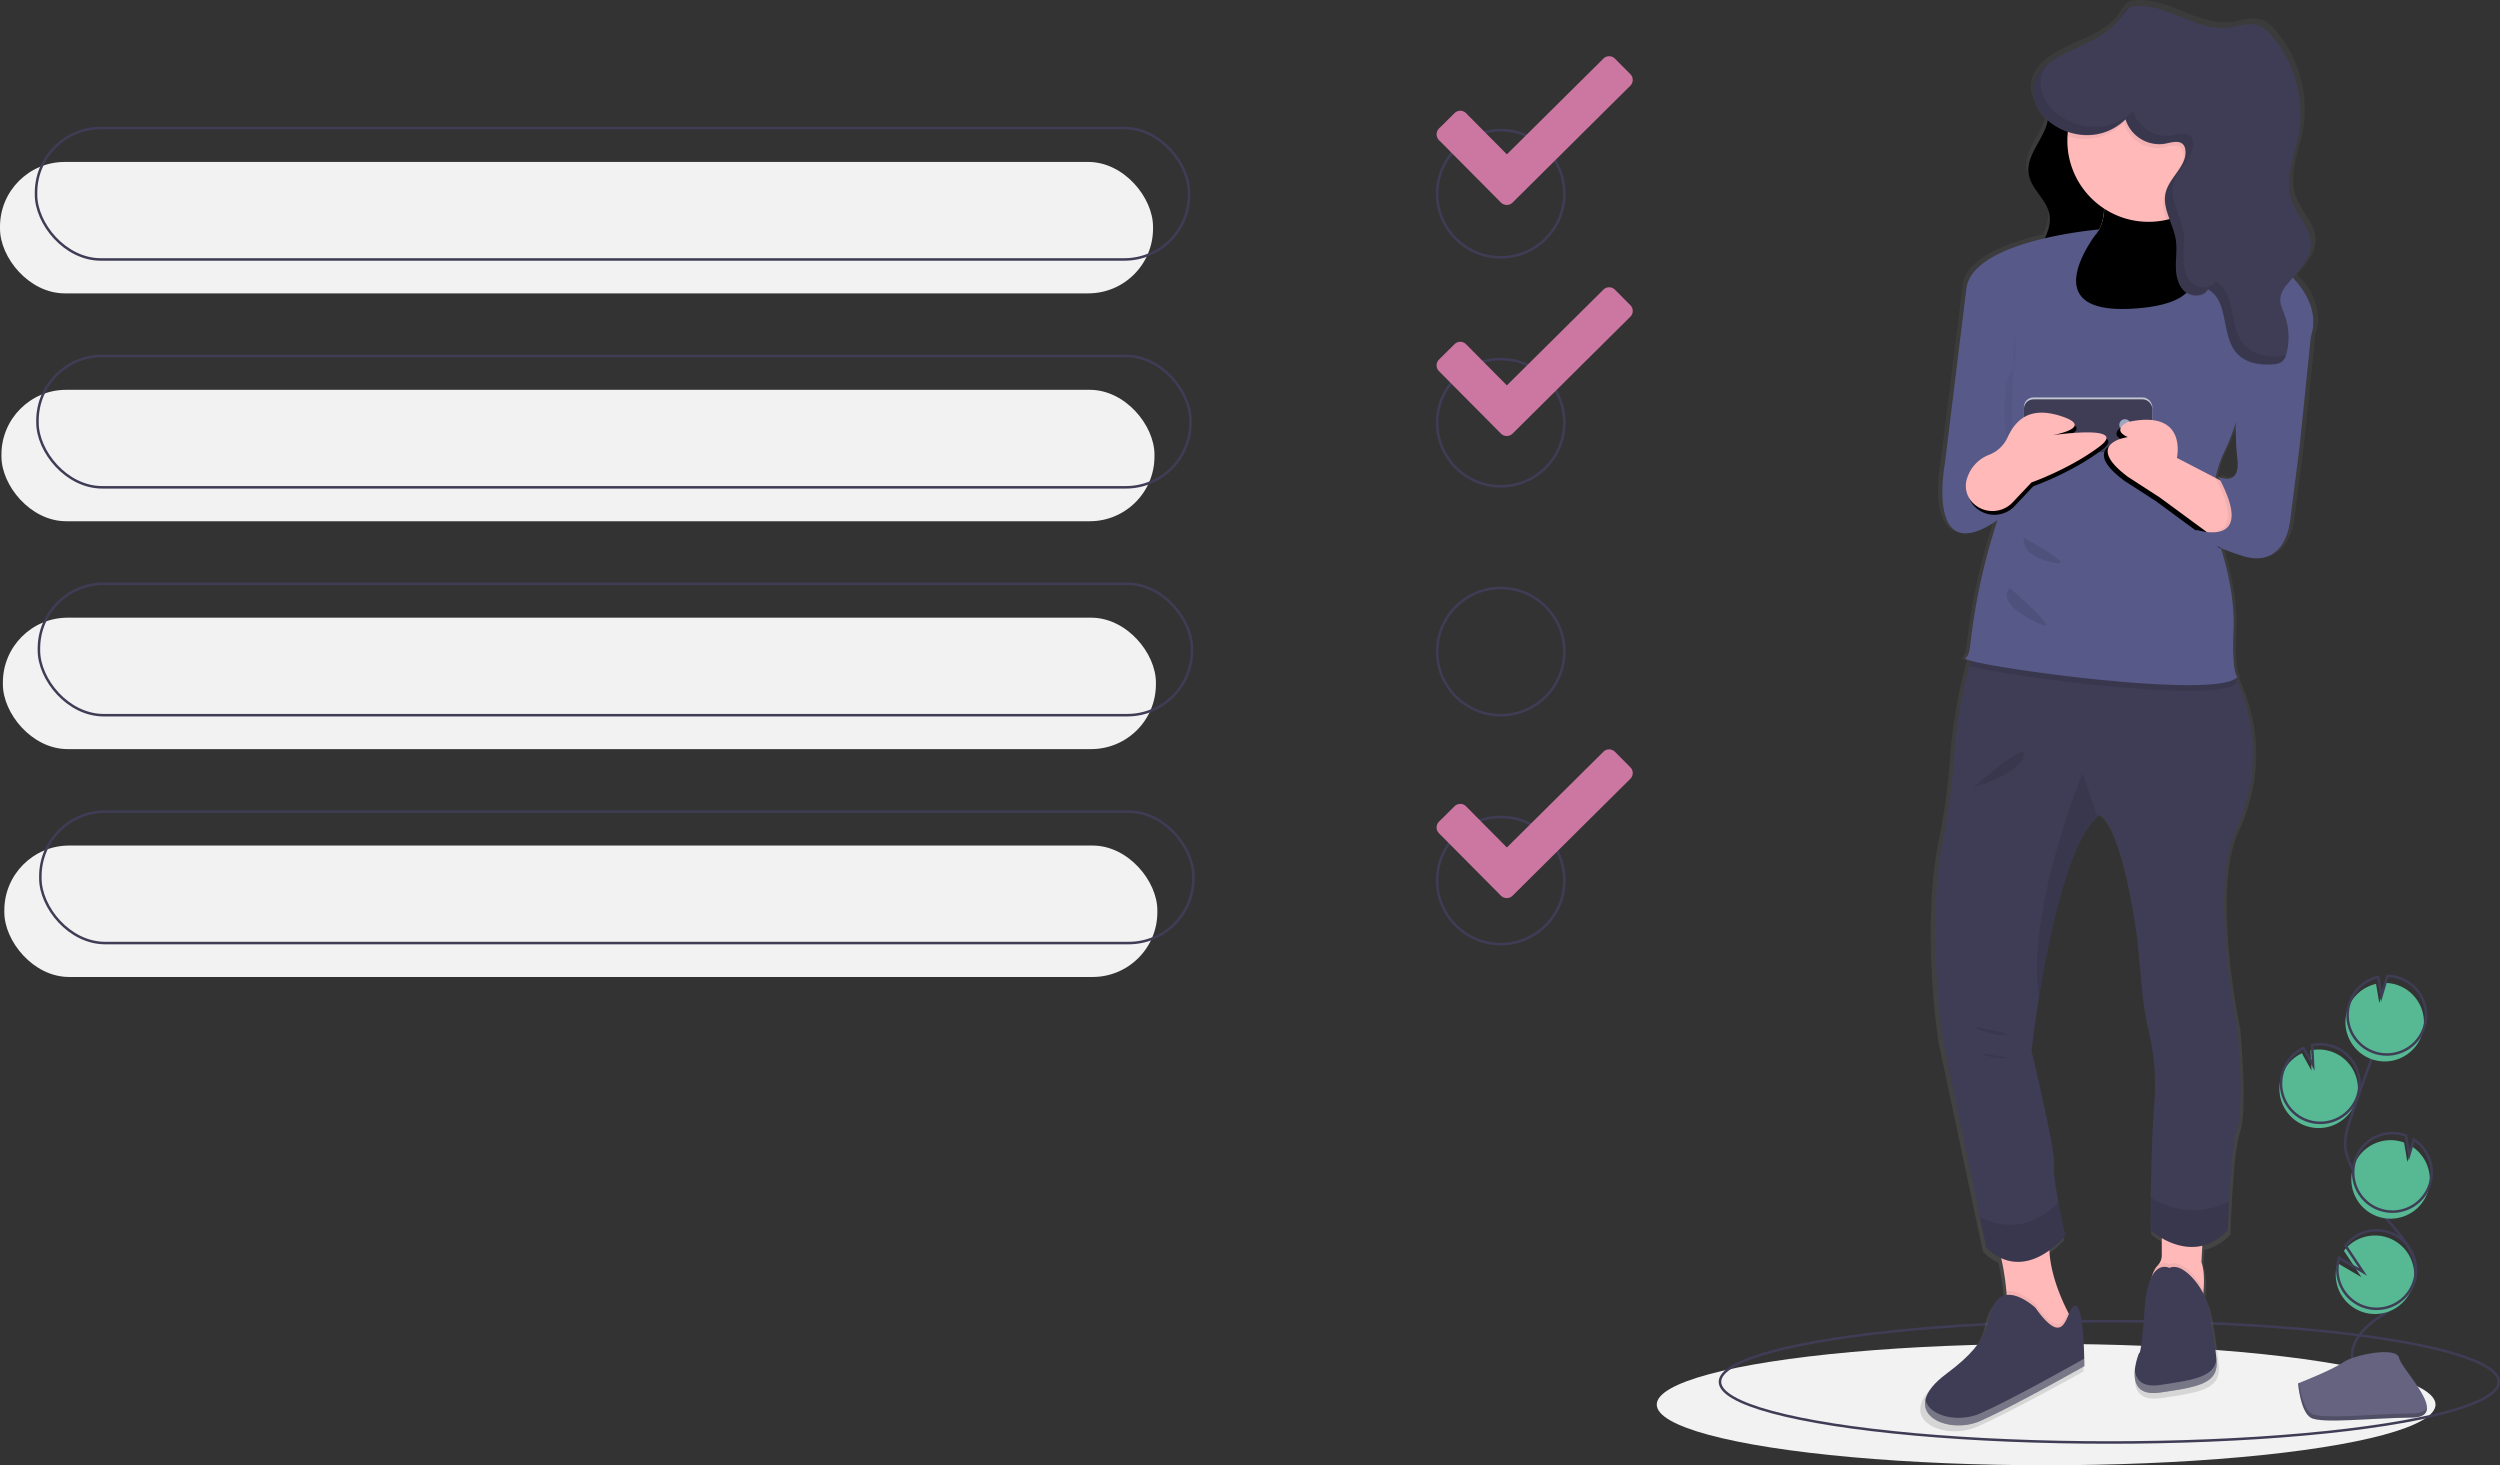 <svg xmlns="http://www.w3.org/2000/svg" xmlns:xlink="http://www.w3.org/1999/xlink" width="988.734" height="579.5" xmlns:v="https://vecta.io/nano"><rect width="100%" height="100%" fill="#333333" stroke="none"/><style><![CDATA[.B{opacity:.05}.C{fill:none}.D{stroke:#3f3d56}.E{opacity:.1}.F{stroke-miterlimit:10}.G{fill:#3f3d56}.H{fill:#ffb9b9}.I{fill:#57b894}]]></style><defs><linearGradient id="A" x1="943.983" y1="726.305" x2="943.983" y2="160.25" gradientUnits="userSpaceOnUse"><stop offset="0" stop-color="gray" stop-opacity=".25"/><stop offset=".535" stop-color="gray" stop-opacity=".12"/><stop offset="1" stop-color="gray" stop-opacity=".1"/></linearGradient><path id="B" d="M644.795 29.326l-6.081-6.113a3.23 3.23 0 0 0-4.584-.032l-38.171 37.852-16.141-16.268a3.22 3.22 0 0 0-4.552-.032l-6.144 6.081a3.26 3.26 0 0 0-.032 4.584l24.514 24.704a3.26 3.26 0 0 0 4.584.032l46.576-46.225a3.23 3.23 0 0 0 .032-4.584z"/><path id="C" d="M813.459 24.037c-2.445 1.668-5.001 3.595-5.872 6.424-1.404 4.563 2.119 9.144 2.468 13.905.634 8.657-9.157 15.812-7.713 24.372.989 5.867 7.003 9.86 8.162 15.696 1.689 8.511-7.536 16.017-6.81 24.664.387 4.606 3.59 8.517 7.225 11.372a35.17 35.17 0 0 0 17.645 7.24c-.428-7.404-5.92-14.141-4.977-21.497.646-5.044 4.195-9.169 6.248-13.822 3.605-8.169 2.452-17.624.289-26.287s-5.284-17.227-5.441-26.154c-.095-5.374 2.427-13.272.577-18.371-2.248-6.199-7.611-.399-11.8 2.458z"/><path id="D" d="M822.11 134.793s-39.579-40.326-9.708-37.339c6.773.68 11.358-.53 14.398-2.8 3.465-2.584 4.921-6.542 5.324-10.671.821-8.237-2.546-17.146-2.546-17.146s40.326-32.111 32.111 8.215c-.902 4.098-1.427 8.27-1.568 12.464-.134 8.558 2.681 11.836 6.631 13.181 6.661 2.278 16.563-.911 21.074 6.467 8.215 13.442-65.716 27.631-65.716 27.631z"/><path id="E" d="M778.841 190.308c1.363-4.062 4.451-7.315 8.436-8.888a13.24 13.24 0 0 0 7.243-6.503c2.945-6.519 8.173-13.24 21.615-8.759s-3.734 7.468-3.734 7.468 30.618-4.481 18.669 4.481-26.884 14.189-26.884 14.189l-7.354 7.787a10.99 10.99 0 0 1-16.417-.326 9.51 9.51 0 0 1-1.575-9.448z"/><path id="F" d="M883.345 204.243l-5.227 12.695-6.691-4.921-18.699-13.748-12.695-8.215c-17.923-13.442 0-15.682 0-15.682-6.721-2.987 0-5.974 0-5.974 23.897-5.227 19.416 14.189 19.416 14.189l20.163 10.455z"/><path id="G" d="M911.722 445.2a15.53 15.53 0 0 0 18.565-22.676 15.53 15.53 0 0 0-16.497-7.105l.389 7.993-3.781-6.85a15.47 15.47 0 0 0-7.971 8.747 15.23 15.23 0 0 0-.893 4.201c-.49 6.92 3.669 13.325 10.189 15.692z"/><path id="H" d="M928.535 398.969a15.51 15.51 0 0 1 11.177-9.847l1.279 7.598 2.37-7.98a15.53 15.53 0 0 1 8.587 28.305 15.53 15.53 0 0 1-23.413-18.076z"/></defs><circle cx="593.535" cy="76.625" r="25.15" class="C D"/><use xlink:href="#B" fill="#cc76a2"/><g fill="#f2f2f2"><rect y="64.05" width="456.016" height="51.976" rx="25.61"/><rect x=".57" y="154.17" width="456.016" height="51.976" rx="25.61"/><rect x="1.14" y="244.291" width="456.016" height="51.976" rx="25.61"/><rect x="1.71" y="334.411" width="456.016" height="51.976" rx="25.61"/></g><g class="C D"><g class="F"><rect x="14.252" y="50.637" width="456.016" height="51.976" rx="25.61"/><rect x="14.822" y="140.757" width="456.016" height="51.976" rx="25.61"/><rect x="15.392" y="230.877" width="456.016" height="51.976" rx="25.61"/><rect x="15.962" y="320.997" width="456.016" height="51.976" rx="25.61"/></g><circle cx="593.535" cy="167.165" r="25.15"/><circle cx="593.535" cy="257.704" r="25.15"/><circle cx="593.535" cy="348.243" r="25.15"/></g><g fill="#cc76a2"><use xlink:href="#B" y="91.378"/><path d="M644.795 303.459l-6.081-6.113a3.23 3.23 0 0 0-4.584-.032l-38.171 37.853-16.141-16.268a3.22 3.22 0 0 0-4.552-.032l-6.144 6.081a3.26 3.26 0 0 0-.032 4.584l24.514 24.704a3.26 3.26 0 0 0 4.584.032l46.576-46.225a3.23 3.23 0 0 0 .032-4.584z"/></g><ellipse cx="809.234" cy="555.5" rx="154" ry="24" fill="#f2f2f2"/><ellipse cx="834.234" cy="546.5" rx="154" ry="24" class="C D"/><path d="M1015.731 270.118q-.667-.76-1.372-1.479c3.61-4.095 7.346-8.295 7.312-13.558-.04-6.396-5.715-11.303-7.835-17.35-2.885-8.229 1.118-17.045 2.765-25.597 2.594-14.069-1.223-28.562-10.41-39.529-1.667-1.97-3.603-3.876-6.084-4.658-3.775-1.19-7.79.463-11.723.949-12.983 1.603-24.795-9.584-37.841-8.582-.865.031-1.716.222-2.511.562-1.688.807-2.603 2.589-3.647 4.124-4.052 5.962-10.857 8.926-17.627 11.988-.851.25-1.661.621-2.405 1.103-2.033.947-4.035 1.934-5.924 3.052-12.782 7.566-10.928 18.151-3.391 24.689-1.473 7.34-8.976 13.804-7.684 21.35 1.013 5.916 7.174 9.942 8.361 15.827.689 3.418-.396 6.675-1.904 9.908-14.304 3.31-30.462 9.406-31.723 20.164l-8.797 70.406s-7.65 41.415 21.419 21.837l-.373 1.102a240.92 240.92 0 0 0-10.669 48.817c-.295 2.469-.886 4.415-1.962 5.05-.39.23.381.595 2.06 1.052l-.576 2.088a198.39 198.39 0 0 0-6.097 36.972 260.05 260.05 0 0 1-4.567 32.929c-6.885 34.638 0 79.065 0 79.065l15.024 70.737 2.57 12.093a17.97 17.97 0 0 0 6.09 4.395 94.29 94.29 0 0 1 2.088 13.165l.105 1.494a6.28 6.28 0 0 0-4.458 2.784c-5.355 7.53.765 13.554-19.889 28.614-5.336 3.891-7.91 7.428-8.562 10.434h0 0c-.703 3.235.824 5.851 3.548 7.623l.006.004c.464.3.947.57 1.445.808l.023.011q.379.181.776.345l.004.001q.399.163.816.309l.048.016q.392.135.798.254l.058.017q.422.122.857.226l.074.017q.4.094.81.172l.106.021q.438.082.886.146l.098.013q.401.055.809.096l.155.016q.447.042.901.066l.116.005q.401.019.807.024l.19.002c.302.001.605-.002.909-.013l.12-.006q.403-.016.808-.046l.214-.016a23.44 23.44 0 0 0 .91-.093l.108-.015q.408-.052.815-.12l.227-.038c.302-.053.603-.11.903-.175l.087-.02a22.14 22.14 0 0 0 .82-.199l.23-.061a21.37 21.37 0 0 0 .886-.26l.049-.016c.279-.09.556-.188.831-.289q.111-.041.222-.084c.29-.111.578-.226.862-.35 13.769-6.024 42.073-21.837 42.073-21.837v-.144-.096l-.002-.265-.002-.219-.002-.196-.003-.243-.007-.555-.01-.614q-.006-.312-.013-.658h0c-.141-6.58-.79-21.696-3.786-21.106-1.021.201-1.714 1.635-2.43 3.287l-.354-.674c-2.916-5.623-7.133-15.273-7.544-24.705 2.352-1.705 4.531-3.637 6.504-5.769 0 0-1.538-6.476-2.846-13.306-1.132-5.919-2.096-12.108-1.744-14.555.765-5.271-9.18-45.933-9.18-45.933s1.025-8.946 3.083-21.378c4.001-24.164 11.88-61.505 23.638-72.062a16.41 16.41 0 0 1 .819-.685s8.415 1.506 15.299 48.945l1.997 21.129a122.62 122.62 0 0 0 2.968 17.364 91.45 91.45 0 0 1 1.92 27.771c-.872 12.455-1.247 27.116-1.408 37.409l-.122 13.042a28.88 28.88 0 0 0 4.59 3.171v6.909a5.75 5.75 0 0 1-1.61 3.926l-.027.029c-1.085 1.221-1.875 2.675-2.31 4.249-1.335 2.404-2.465 6.308-2.938 12.588-1.53 20.331-2.295 18.072-2.295 18.072a26.81 26.81 0 0 0-1.735 6.856h0 0a16.52 16.52 0 0 0-.079 1.326l-.001.209q-.001.305.011.608.006.149.016.297.015.225.038.448.021.203.049.403l.044.285q.047.271.109.535a8.42 8.42 0 0 0 .06.235 7.85 7.85 0 0 0 .163.545c.019.056.042.11.062.166q.091.244.199.479l.065.142c.089.182.189.358.296.529l.09.142a5.67 5.67 0 0 0 .366.496c.031.037.063.073.095.109.144.167.298.325.461.473.017.015.036.029.053.044a5.63 5.63 0 0 0 .529.409c.029.02.056.041.085.06a6.12 6.12 0 0 0 .629.359l.13.064c.234.111.474.208.719.292.042.014.086.027.128.041.279.091.563.168.851.229l.031.005a10.24 10.24 0 0 0 .944.145l.135.016c.327.032.671.05 1.029.056l.201.002c.363.001.741-.01 1.137-.036l.188-.015a20.75 20.75 0 0 0 1.315-.14c16.064-2.259 23.714-3.765 22.949-12.801-.461-5.446-1.756-13.355-2.712-18.778-.485-2.756-1.377-5.425-2.646-7.919q.06-.635.11-1.307c.275-3.735.26-8.178-.872-11.152l.353-6.593a21.02 21.02 0 0 0 10.357-6.208s.115-4.887.451-11.363c.505-10.007 1.515-23.817 3.374-29.299 3.06-9.036 0-40.662 0-40.662s-11.475-54.216-.765-77.559c9.448-20.591 9.365-41.189.278-61.265a3.1 3.1 0 0 0 .487-.481s-2.295-1.506-1.53-18.825c.584-13.218-3.286-26.865-5.152-32.591 2.925 1.253 5.923 2.329 8.977 3.224 17.594 5.271 19.124-14.307 19.124-14.307l3.825-29.367 4.536-43.776c1.244-3.434 2.911-12.012-5.91-22.062zm-77.766-29.015c-.021.485-.054.969-.103 1.451a19.49 19.49 0 0 1-.981 4.572 30.38 30.38 0 0 0 .949-6.108l.135.085zm46.246 106.901l.778 1.457-1.932-.986a43.26 43.26 0 0 1 3.449-10.26 72.65 72.65 0 0 0 4.676-11.821c-.054 4.703.172 9.404.679 14.08 1.53 12.048-7.65 7.53-7.65 7.53z" transform="translate(-105.883 -160.25)" fill="url(#A)"/><use xlink:href="#C" class="G"/><use xlink:href="#C" y="0.206" class="E"/><path d="M820.616 523.862l-6.721 6.721s-23.897 12.695-20.91-4.481c.817-5.106.99-10.294.515-15.443a96.01 96.01 0 0 0-4.249-21.149l22.403-4.481c-3.726 11.709 2.412 26.451 6.243 33.956 1.546 3.024 2.718 4.876 2.718 4.876zm50.886-13.584a68.52 68.52 0 0 1-.851 6.863s-18.669 12.695-20.163-1.494c-.971-9.245 1.225-13.42 2.883-15.204l.026-.028a5.75 5.75 0 0 0 1.572-3.894v-16.718l16.429 5.227-.747 14.189c1.105 2.95 1.12 7.356.851 11.06z" class="H"/><path d="M820.616 523.862l-6.721 6.721s-23.897 12.695-20.91-4.481c.817-5.106.99-10.294.515-15.443 5.235-.769 11.433 4.988 11.433 4.988 8.752 12.352 11.112 7.677 12.964 3.338 1.546 3.024 2.718 4.876 2.718 4.876z" class="B"/><path d="M804.934 517.141s-10.455-9.708-15.682-2.24.747 13.442-19.416 28.377 0 24.644 13.442 18.669 41.073-21.656 41.073-21.656 0-24.644-3.734-23.897-2.987 18.669-15.682.747z" class="G"/><path d="M871.502 510.278c-.168 2.301-.452 4.591-.851 6.863 0 0-18.669 12.695-20.163-1.494-.971-9.245 1.225-13.42 2.883-15.204a4.46 4.46 0 0 1 4.585-.478c2.987-1.329 6.273.889 8.991 3.756a26.4 26.4 0 0 1 4.555 6.557z" class="B"/><path d="M857.955 501.459s-8.215-4.481-9.708 15.682-2.24 17.923-2.24 17.923-7.468 17.923 8.215 15.682 23.15-3.734 22.403-12.695c-.45-5.401-1.714-13.244-2.647-18.623a27.38 27.38 0 0 0-7.028-14.216c-2.725-2.868-6.007-5.081-8.994-3.753zm26.884-95.587s2.987 31.365 0 40.326c-1.815 5.437-2.8 19.132-3.293 29.057l-.441 11.269c-14.189 14.935-30.618 0-30.618 0l.119-12.934c.157-10.208.523-24.748 1.374-37.1.762-9.222.131-18.507-1.874-27.541a123.37 123.37 0 0 1-2.897-17.221l-1.949-20.954c-6.721-47.047-14.935-48.54-14.935-48.54-.269.209-.53.441-.799.68-11.478 10.47-19.17 47.502-23.075 71.466-2.009 12.329-3.01 21.201-3.01 21.201s9.708 40.326 8.961 45.553c-.344 2.427.597 8.565 1.703 14.435a355.1 355.1 0 0 0 2.778 13.196c-18.669 20.163-31.365 4.481-31.365 4.481l-17.176-82.145s-6.721-44.06 0-78.411a261.77 261.77 0 0 0 4.458-32.656 199.65 199.65 0 0 1 5.952-36.667q1.367-5.332 3.032-10.582s28.041-4.876 54.447-4.876c19.804 0 38.683 2.741 44.127 12.344q1.882 3.316 3.42 6.646c9.454 20.32 9.738 41.192.314 62.057-10.455 23.15.747 76.918.747 76.918z" class="G"/><use xlink:href="#D" class="H"/><use xlink:href="#D" class="E"/><path d="M881.852 55.635c-.01 17.728-14.384 32.093-32.111 32.093s-32.101-14.366-32.111-32.093a28.32 28.32 0 0 1 .052-1.785c.966-17.36 15.573-30.797 32.953-30.314s31.218 14.712 31.217 32.099z" class="H"/><path d="M822.11 134.793s-39.579-40.326-9.708-37.339c6.773.68 11.358-.53 14.398-2.8-5.78 9.589-12.284 26.832 16.967 25.204 26.772-1.486 26.316-12.158 22.986-19.162 6.661 2.278 16.563-.911 21.074 6.467 8.215 13.442-65.716 27.631-65.716 27.631z" class="B"/><path d="M884.839 269.959c-6.796 8.834-93.421-2.748-106.087-6.594q1.367-5.332 3.032-10.582s28.041-4.876 54.447-4.876c19.804 0 38.683 2.741 44.127 12.344q1.882 3.316 3.42 6.646c.478 2.673 1.06 3.062 1.06 3.062z" class="E"/><path d="M830.324 90.733s-50.407 4.107-52.648 23.523l-8.588 69.823s-7.468 41.073 20.91 21.656l-.364 1.093a242.19 242.19 0 0 0-10.415 48.413c-.288 2.448-.865 4.378-1.915 5.008-3.734 2.24 100.068 17.176 107.536 7.468 0 0-2.24-1.494-1.494-18.669s-5.974-35.098-5.974-35.098-5.974-17.923 2.24-35.098 5.227-22.403 5.227-22.403l28.377-21.656s6.128-10.506-5.075-23.474a38.81 38.81 0 0 0-26.672-13.142l-19.574-1.392s21.45 23.073-18.876 25.313-12.695-31.365-12.695-31.365z" fill="#575a89"/><path d="M796.72 131.806s1.494 11.948-1.494 15.682-3.734 20.91 0 31.365" class="B"/><path d="M829.525 322.913c-11.478 10.47-19.17 47.502-23.075 71.466-5.437-33.358 17.153-88.575 17.153-88.575zm-12.643 165.851c-18.669 20.163-31.365 4.481-31.365 4.481l-2.509-11.993c7.057 3.667 18.983 6.512 31.096-5.683a355.1 355.1 0 0 0 2.778 13.196zm64.664-13.509l-.441 11.269c-14.189 14.935-30.618 0-30.618 0l.119-12.934c6.161 3.913 17.236 8.222 30.939 1.665z" class="E"/><rect x="800.453" y="157.196" width="50.781" height="20.91" rx="3.75" fill="#cdd0db"/><rect x="800.453" y="157.196" width="50.781" height="20.91" rx="3.75" class="B"/><rect x="800.453" y="157.943" width="50.781" height="20.91" rx="3.75" class="G"/><circle cx="840.406" cy="168.024" r="2.24" fill="#9da7c0"/><use xlink:href="#E" class="B"/><use xlink:href="#E" x="-0.747" y="-1.494" class="H"/><use xlink:href="#F" class="B"/><use xlink:href="#F" x="1.494" y="-1.494" class="H"/><path d="M884.839 202.749l-5.227 12.695-6.691-4.921c6.056.217 13.21-2.711 3.159-21.582l5.026 2.606z" class="B"/><path d="M912.47 127.325l1.441 5.875-4.429 43.412-3.734 29.124s-1.494 19.416-18.669 14.189-18.669-10.455-18.669-10.455 24.644 8.215 8.961-20.91c0 0 8.961 4.481 7.468-7.468s0-32.858 0-32.858z" fill="#575a89"/><path d="M881.852 55.635a32.12 32.12 0 0 1-25.009 31.32c-1.075-3.107-1.837-6.198-1.053-9.342 1.516-6.101 8.558-10.552 7.774-16.787-.066-.702-.31-1.376-.709-1.957-1.576-2.076-4.787-1.045-7.341-.53a13.97 13.97 0 0 1-15.623-9.633c-5.848 5.752-14.427 7.74-22.209 5.145.966-17.36 15.573-30.797 32.953-30.314s31.218 14.712 31.217 32.099z" class="B"/><path d="M840.641 47.213a13.96 13.96 0 0 0 15.616 9.63c2.556-.51 5.766-1.542 7.342.535.402.577.646 1.249.708 1.95.79 6.24-6.253 10.688-7.77 16.792-1.562 6.285 3.017 12.356 3.992 18.759.533 3.503-.031 7.071.01 10.613s.836 7.349 3.462 9.727 7.481 2.402 9.24-.673c8.403 4.44 5.048 18.203 11.428 25.247 3.519 3.885 9.308 4.819 14.527 4.321 1.223-.018 2.412-.402 3.415-1.102.865-.851 1.447-1.947 1.67-3.14a25.47 25.47 0 0 0-.65-15.105c-.838-2.32-2.038-4.665-1.728-7.112a10.53 10.53 0 0 1 2.59-5.076c4.012-4.974 9.487-9.783 9.447-16.173-.039-6.343-5.579-11.21-7.648-17.206-2.816-8.161 1.092-16.904 2.699-25.386 2.539-13.926-1.178-28.264-10.163-39.203-1.628-1.954-3.517-3.844-5.939-4.619-3.685-1.18-7.605.46-11.444.941-12.674 1.59-24.205-9.504-36.94-8.511a6.78 6.78 0 0 0-2.452.558c-1.648.801-2.541 2.567-3.56 4.09-5.622 8.404-16.674 10.799-25.339 16.009-25.305 15.216 8.134 42.76 27.487 24.134z" class="G"/><path d="M783.278 558.961c-8.727 3.879-20.282 1.146-21.801-5.335-1.829 8.556 11.831 12.753 21.801 8.322 13.442-5.974 41.073-21.656 41.073-21.656l-.038-2.965c-.805.456-27.794 15.75-41.034 21.635zm93.308-21.34c-.861 6.718-8.312 8.13-22.365 10.138-7.146 1.021-9.479-2.147-9.908-5.896-.467 4.802.897 10.171 9.908 8.883 15.682-2.24 23.15-3.734 22.403-12.695l-.039-.43z" opacity=".3" fill="#fff"/><g class="E"><path d="M902.182 140.823c-5.218.498-11.007-.437-14.527-4.321-6.381-7.044-3.025-20.806-11.428-25.246-1.759 3.075-6.614 3.051-9.24.673s-3.422-6.184-3.462-9.727.524-7.111-.01-10.613c-.975-6.403-5.554-12.474-3.992-18.759 1.517-6.104 8.56-10.552 7.77-16.792a4.03 4.03 0 0 0-.708-1.95c-1.576-2.077-4.786-1.045-7.342-.535a13.96 13.96 0 0 1-15.616-9.63c-17.299 16.649-45.847-3.591-33.64-18.943-19.049 15.481 12.203 39.686 30.653 21.93a13.96 13.96 0 0 0 15.616 9.63c2.556-.51 5.766-1.542 7.342.535a4.03 4.03 0 0 1 .708 1.95c.79 6.24-6.253 10.688-7.77 16.792-1.562 6.285 3.017 12.356 3.992 18.759.533 3.503-.031 7.071.01 10.613s.836 7.349 3.462 9.727 7.481 2.402 9.24-.673c8.403 4.44 5.048 18.203 11.428 25.246 3.519 3.885 9.308 4.819 14.527 4.321a6.13 6.13 0 0 0 3.415-1.102 4.88 4.88 0 0 0 1.379-2.186 10.47 10.47 0 0 1-1.806.301zM841.479 3.779l.76-1.178-.187.075c-1.648.801-2.541 2.567-3.56 4.09q-.526.786-1.113 1.503c1.574-1.294 2.955-2.806 4.1-4.491z"/><path d="M800.453 212.685s-1.932 6.721 10.763 9.708-10.763-9.708-10.763-9.708zm-5.558 19.914s-6.481 4.73 9.152 12.944-9.152-12.944-9.152-12.944zm-14.546 78.909s17.594-4.978 19.999-12.446-19.999 12.446-19.999 12.446zm0 94.591s7.58 3.734 12.378 3.236-12.378-3.236-12.378-3.236zm2.66 10.455s3.427 1.742 9.718 1.991-9.718-1.991-9.718-1.991z"/></g><use xlink:href="#G" class="I"/><g class="C D F"><path d="M930.433 537.902c-1.335-6.797 4.449-12.824 10.163-16.741s12.389-7.766 14.339-14.413c2.802-9.553-5.544-18.302-12.039-25.847a93.49 93.49 0 0 1-12.329-18.323 25.22 25.22 0 0 1-2.949-8.331c-.512-4.235.848-8.448 2.219-12.488q6.849-20.184 14.645-40.03"/><use xlink:href="#G" x="0.64" y="-2.058"/></g><use xlink:href="#H" class="I"/><use xlink:href="#H" x="0.853" y="-2.744" class="C D F"/><path d="M940.17 481.055a15.53 15.53 0 0 0 13.743-27.624l-1.821 6.133-1.292-7.688c-.013-.006-.026-.011-.04-.015a15.53 15.53 0 0 0-19.892 9.302 15.53 15.53 0 0 0 9.302 19.892z" class="I"/><path d="M940.909 478.276a15.53 15.53 0 0 0 13.743-27.624l-1.821 6.133-1.292-7.688a.27.27 0 0 0-.04-.015 15.53 15.53 0 0 0-19.892 9.302 15.53 15.53 0 0 0 9.302 19.892z" class="C D F"/><path d="M924.004 506.843a15.52 15.52 0 0 0 30.357 1.022 15.52 15.52 0 0 0-27.365-13.182l6.919 10.413-9.453-5.527c-.733 2.353-.89 4.847-.458 7.274z" class="I"/><path d="M924.643 504.785A15.52 15.52 0 0 0 955 505.808a15.52 15.52 0 0 0-27.365-13.182l6.919 10.413-9.453-5.527c-.733 2.353-.89 4.847-.458 7.274z" class="C D F"/><path d="M908.874 547.109s13.703-5.37 17.833-8.311 21.079-6.452 22.103-1.736 20.593 23.457 5.122 23.581-35.947 2.538-40.069.028-4.99-13.562-4.99-13.562z" fill="#656380"/><path d="M954.208 559.002c-15.471.125-35.947 2.538-40.069.028-3.139-1.912-4.39-8.773-4.808-11.938l-.457.018s.868 11.052 4.99 13.562 24.598.097 40.069-.028c4.466-.036 6.008-1.625 5.924-3.978-.62 1.422-2.324 2.31-5.648 2.336z" opacity=".2"/></svg>